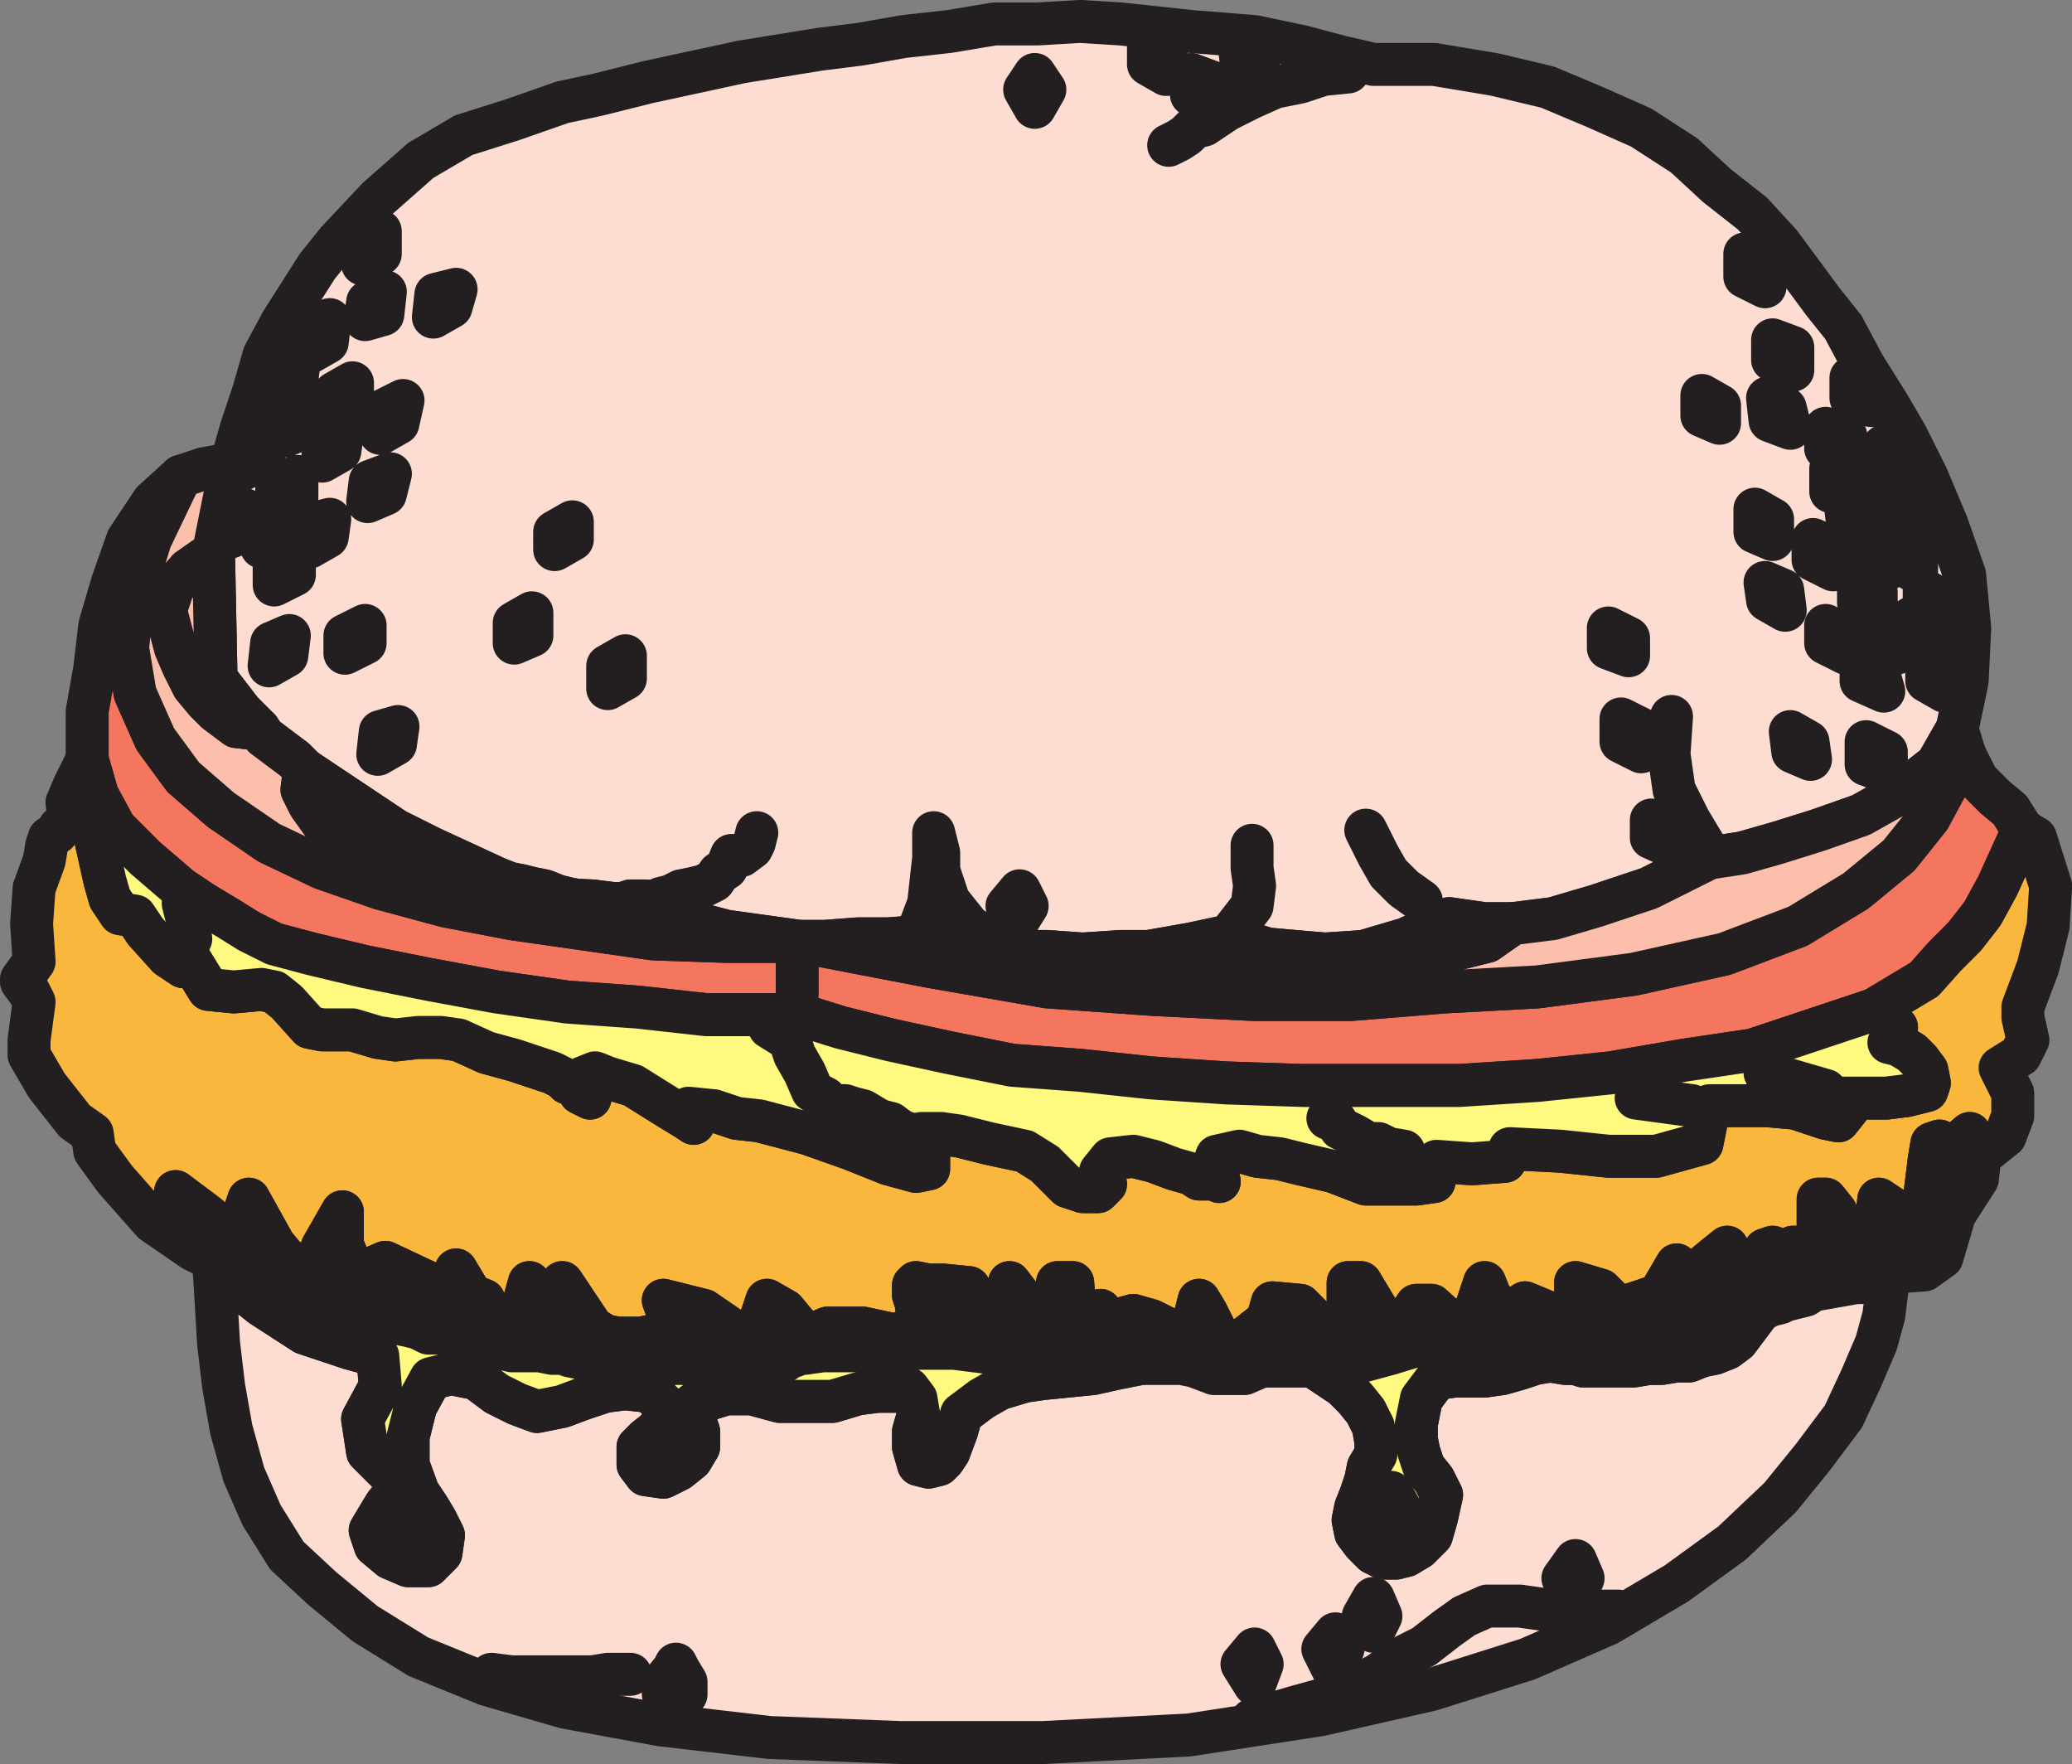 <svg xmlns="http://www.w3.org/2000/svg" width="614.988" height="523.489"><rect width="100%" height="100%" fill="#808080" stroke="none"/><path fill="#fab73d" fill-rule="evenodd" d="m25.875 225.364-3.75 7.5-2.25 5.25.75 6-3 1.5-.75 1.5-2.25 1.5-.75 2.25-.75 4.5-3 8.25-.75 10.5.75 11.25-3.75 5.25v.75l2.25 3 1.5 3-1.5 11.25v4.5l5.25 9 8.25 10.5 5.25 3.75.75 5.25 6 8.25 11.25 12.75 12 8.25 6 3-11.25-20.25 9 6.75 12 9.75-.75-9.75 1.5-4.5 7.5 13.5 3.75 4.5 3.75 1.5 5.25 3 1.5-8.25 6-10.5v9.75l4.5 11.25 3-3.75 5.25-2.25 12.75 6 2.25 6 3.75-5.25 2.25-4.5 4.5 7.5 3.75 1.5 1.5 6 8.25 2.25 3.75-13.5.75 3.75 1.5 2.25 1.5 3.75 2.25 3 1.5 2.25 2.25-5.25v-9.75l9 13.5 3.75 2.25 3.75.75h6.75l3.75-.75 3.75-2.25 1.5-2.25-2.25-6 12 3 12 8.25 3.75 3 .75-7.5 2.25-6.75 5.25 3 3.75 4.5 3.75 3 5.25-2.25h10.5l10.5 2.25 4.5-3 1.5-1.5-.75-5.25-.75-2.25v-3l.75-.75 3.75.75h4.5l7.5.75 3 6.75 2.25 5.25 3.75 4.5 3-6.75v-11.25l9.75 12.75 1.5-3.75 2.25-4.5.75-4.5h4.5l.75 9 6 .75 1.5-1.5 1.5 3.75 8.25-2.25 5.25 1.5 9 4.5 3.75-4.5 1.5-6 2.25 3.75 4.5 9 3 1.5 10.5-8.25 1.5-5.25 8.25.75 6.75 6.75h5.25l2.25 4.5v-18h3.75l9 15 1.5.75 6-9h4.5l7.5 6.75 3.75-.75 2.25-6 2.25-6.75 1.5 3.75 1.5 2.25 4.5 3 4.5-3 9 3.75 4.5-1.5 1.5-3.75v-4.5l7.5 2.25 3 3 3 6 2.25-4.5 9-3 5.25-9 2.25 5.25 9-7.5 3.75-3 5.25 10.5 3.75-6.75 2.25-3 2.25-.75 3.75 3.75 2.25-3.75h5.25l2.25-3v-11.25h2.25l3 3.75 4.5 9.75 3 3.75 3-3.75 1.5-6.75.75-6.75 6.75 4.5 1.5 5.25 5.25-9.75 1.5-12 .75-4.5 2.25-.75 3.75 2.25 5.25-4.5-4.5 9-6.75 16.5-2.25 4.5-6.75 7.5-3.75 3.75 10.5-.75 5.25-3.75 3.75-12.75 6.75-10.5.75-6.75 7.5-6 2.25-6v-6.75l-3.75-7.5 6-3.75 2.25-4.5-1.5-6.75v-3l4.5-12 3-12 .75-12-4.5-14.25-3.75-2.25-7.5 16.5-4.5 8.25-5.25 6.75-6 6-6 6.75-15 9 4.5 3 2.25 2.25-2.25 4.5 3 .75 3.75 2.25 2.25 2.25 2.25 3 .75 3.75-.75 2.25-6 1.5-6 .75h-14.25l3 3-3 3.75-3.75-.75-9-3-8.25-.75h-17.25l-2.25 11.25-13.5 3.75h-14.25l-14.25-1.5-15-.75-1.5 3.75-9.75.75-10.5-.75-.75 6-5.25.75h-15l-9.75-3.75-9.75-2.25-6-1.5-6.75-.75-5.25-1.5-6.75 1.5-.75 2.25 1.5 5.25-1.5-.75h-4.5l-2.25-1.5-5.25-1.5-6-2.25-6-1.5-6.75.75-3 3.75 1.5 3.75-2.25 2.25h-4.5l-4.5-1.5-6.75-6.75-6-3.75-10.5-2.25-9-2.25-5.25-.75h-6l2.25 6.75v3.75l-3.75.75-8.25-2.25-11.25-4.5-12.75-4.5-14.25-3.75-6.75-.75-6.75-2.25-7.5-.75.75 3 .75 1.5-2.25-1.5-3.75-2.25-12-7.5-7.5-2.25-3.75-1.5-3.75 1.5 2.25 6-3-1.5-.75-2.25-3-.75-1.5-1.5-3-1.5-11.25-3.75-8.25-2.25-8.25-3.75-5.25-.75h-6.75l-6.75.75-5.25-.75-7.5-2.25h-9l-3.75-.75-6.75-7.5-3.75-3-3.75-.75-8.25.75-7.5-.75-6-9.75-1.5 3-4.5-3-6.75-7.5-3-4.5-4.5-.75-3-4.5-1.5-5.25-3-13.5-.75-12.75-1.5-9.75"/><path fill="none" stroke="#231f20" stroke-linecap="round" stroke-linejoin="round" stroke-miterlimit="10" stroke-width="12.75" d="m25.875 225.364-3.75 7.5-2.25 5.25.75 6-3 1.5-.75 1.5-2.25 1.5-.75 2.25-.75 4.5-3 8.25-.75 10.5.75 11.25-3.75 5.25v.75l2.25 3 1.5 3-1.5 11.25v4.5l5.25 9 8.25 10.5 5.25 3.75.75 5.25 6 8.25 11.25 12.75 12 8.25 6 3-11.25-20.25 9 6.75 12 9.75-.75-9.75 1.5-4.5 7.5 13.5 3.75 4.5 3.75 1.5 5.25 3 1.5-8.25 6-10.5v9.75l4.5 11.25 3-3.75 5.25-2.25 12.75 6 2.25 6 3.75-5.25 2.25-4.5 4.5 7.5 3.75 1.5 1.5 6 8.25 2.25 3.75-13.5.75 3.75 1.5 2.25 1.5 3.75 2.25 3 1.5 2.25 2.25-5.25v-9.75l9 13.5 3.75 2.25 3.75.75h6.75l3.75-.75 3.75-2.25 1.5-2.25-2.25-6 12 3 12 8.25 3.75 3 .75-7.5 2.25-6.75 5.25 3 3.75 4.5 3.75 3 5.25-2.25h10.5l10.5 2.25 4.5-3 1.5-1.5-.75-5.25-.75-2.25v-3l.75-.75 3.75.75h4.5l7.5.75 3 6.75 2.25 5.25 3.75 4.5 3-6.75v-11.25l9.75 12.75 1.5-3.75 2.25-4.5.75-4.5h4.5l.75 9 6 .75 1.5-1.5 1.5 3.75 8.25-2.25 5.25 1.5 9 4.5 3.75-4.5 1.5-6 2.25 3.75 4.5 9 3 1.5 10.5-8.25 1.5-5.25 8.25.75 6.75 6.75h5.25l2.25 4.5v-18h3.75l9 15 1.5.75 6-9h4.5l7.5 6.75 3.75-.75 2.25-6 2.25-6.75 1.5 3.75 1.5 2.25 4.5 3 4.5-3 9 3.75 4.5-1.5 1.5-3.75v-4.5l7.5 2.25 3 3 3 6 2.25-4.5 9-3 5.25-9 2.25 5.25 9-7.5 3.75-3 5.25 10.5 3.75-6.75 2.25-3 2.25-.75 3.75 3.75 2.25-3.75h5.25l2.25-3v-11.25h2.25l3 3.75 4.5 9.75 3 3.75 3-3.75 1.5-6.75.75-6.75 6.75 4.5 1.5 5.25 5.25-9.75 1.5-12 .75-4.5 2.25-.75 3.75 2.25 5.25-4.5-4.5 9-6.75 16.5-2.25 4.5-6.75 7.5-3.75 3.75 10.5-.75 5.25-3.75 3.75-12.75 6.75-10.5.75-6.75 7.5-6 2.25-6v-6.75l-3.75-7.5 6-3.75 2.25-4.5-1.5-6.75v-3l4.5-12 3-12 .75-12-4.5-14.25-3.75-2.25-7.5 16.5-4.5 8.25-5.25 6.75-6 6-6 6.75-15 9 4.5 3 2.25 2.25-2.25 4.5 3 .75 3.75 2.25 2.25 2.25 2.25 3 .75 3.75-.75 2.25-6 1.5-6 .75h-14.25l3 3-3 3.75-3.75-.75-9-3-8.25-.75h-17.25l-2.25 11.25-13.5 3.75h-14.25l-14.25-1.5-15-.75-1.5 3.75-9.75.75-10.5-.75-.75 6-5.25.75h-15l-9.75-3.75-9.75-2.25-6-1.5-6.75-.75-5.25-1.5-6.75 1.5-.75 2.25 1.5 5.25-1.5-.75h-4.5l-2.25-1.5-5.25-1.5-6-2.25-6-1.5-6.75.75-3 3.75 1.5 3.75-2.25 2.25h-4.5l-4.5-1.5-6.75-6.75-6-3.75-10.5-2.25-9-2.25-5.25-.75h-6l2.25 6.75v3.75l-3.75.75-8.25-2.25-11.25-4.5-12.75-4.5-14.25-3.75-6.75-.75-6.75-2.25-7.5-.75.75 3 .75 1.5-2.25-1.5-3.75-2.25-12-7.5-7.5-2.25-3.75-1.5-3.75 1.5 2.25 6-3-1.5-.75-2.25-3-.75-1.5-1.5-3-1.5-11.25-3.75-8.25-2.25-8.25-3.75-5.25-.75h-6.75l-6.75.75-5.25-.75-7.5-2.25h-9l-3.75-.75-6.75-7.5-3.75-3-3.75-.75-8.25.75-7.5-.75-6-9.75-1.5 3-4.5-3-6.75-7.5-3-4.5-4.5-.75-3-4.5-1.5-5.25-3-13.5-.75-12.75zm0 0"/><path fill="#f5765f" fill-rule="evenodd" d="m53.625 141.364-8.25 7.5-7.5 11.25-4.5 12.75-3.75 12.75-1.5 12.75-2.25 12.75v14.25l3 10.5 5.25 9.75 9 9 10.5 9 6.75 4.5 7.5 4.5 6 3.75 7.5 3.75 11.25 3 15.75 3.75 18.75 3.75 20.25 3.75 21 3 21 1.5 20.25 2.25h27.75l12 3.75 15 3.75 17.25 3.75 18.75 3.75 20.25 1.5 21 2.25 22.5 1.5 22.5.75h46.5l23.25-1.5 21.75-2.25 21.75-3.75 20.25-3 36-12 15-9 6-6.75 6-6 5.25-6.75 4.5-8.25 7.5-16.5-3.75-6-4.5-3.75-5.25-5.25-3.75-7.5-5.25 9-5.25 9.75-9 11.25-12.75 10.5-17.25 10.5-21.75 8.25-27 6-28.5 3.75-27.75 1.5-27.75 2.25h-28.5l-30-1.5-31.5-2.25-34.5-6-39-7.5h-21.75l-21.75-.75-42-6-19.5-3.75-19.5-5.25-17.25-6-15.75-7.5-14.25-9.75-11.25-9.75-8.25-11.25-6-13.5-2.25-13.5 1.5-15 5.25-17.25 9-18.75"/><path fill="none" stroke="#231f20" stroke-linecap="round" stroke-linejoin="round" stroke-miterlimit="10" stroke-width="12.75" d="m53.625 141.364-8.25 7.5-7.5 11.25-4.5 12.75-3.75 12.75-1.5 12.75-2.25 12.75v14.25l3 10.5 5.25 9.75 9 9 10.5 9 6.75 4.5 7.5 4.5 6 3.75 7.5 3.75 11.25 3 15.75 3.75 18.75 3.75 20.25 3.75 21 3 21 1.5 20.25 2.25h27.75l12 3.75 15 3.75 17.25 3.75 18.75 3.75 20.25 1.5 21 2.25 22.5 1.5 22.5.75h46.5l23.25-1.5 21.75-2.25 21.75-3.75 20.25-3 36-12 15-9 6-6.75 6-6 5.25-6.75 4.5-8.25 7.5-16.5-3.75-6-4.5-3.75-5.25-5.25-3.75-7.5-5.25 9-5.25 9.75-9 11.25-12.75 10.5-17.25 10.5-21.75 8.25-27 6-28.5 3.75-27.75 1.5-27.75 2.25h-28.5l-30-1.5-31.5-2.25-34.5-6-39-7.5h-21.75l-21.75-.75-42-6-19.5-3.75-19.5-5.25-17.25-6-15.75-7.5-14.25-9.75-11.25-9.75-8.25-11.25-6-13.5-2.25-13.5 1.5-15 5.25-17.25zm0 0"/><path fill="#fff97f" fill-rule="evenodd" d="m25.875 225.364 1.5 9.75.75 12.75 3 13.5 1.5 5.25 3 4.5 4.5.75 3 4.5 6.75 7.5 4.5 3 1.5-3 6 9.75 7.5.75 8.25-.75 3.75.75 3.75 3 6.75 7.5 3.75.75h9l7.5 2.25 5.25.75 6.75-.75h6.75l5.25.75 8.25 3.75 8.25 2.25 11.25 3.75 3 1.5 1.5 1.5 3 .75.75 2.25 3 1.5-2.25-6 3.75-1.5 3.75 1.5 7.5 2.25 12 7.5 3.75 2.25 2.25 1.5-.75-1.5-.75-3 7.5.75 6.75 2.25 6.75.75 14.25 3.75 12.75 4.5 11.25 4.5 8.25 2.25 3.75-.75v-3.75l-2.25-6.75h6l5.25.75 9 2.25 10.5 2.25 6 3.75 6.75 6.75 4.5 1.5h4.5l2.25-2.25-1.5-3.75 3-3.75 6.75-.75 6 1.5 6 2.25 5.25 1.5 2.25 1.5h4.5l1.5.75-1.5-5.25.75-2.25 6.75-1.5 5.25 1.5 6.75.75 6 1.5 9.75 2.25 9.75 3.75h15l5.25-.75.75-6 10.5.75 9.75-.75 1.5-3.75 15 .75 14.25 1.5h14.25l13.5-3.75 2.25-11.25h17.25l8.25.75 9 3 3.75.75 3-3.75-3-3h14.25l6-.75 6-1.5.75-2.25-.75-3.75-2.25-3-2.25-2.25-3.75-2.25-3-.75 2.25-4.5-2.25-2.25-4.5-3-36 12-20.25 3-21.75 3.75-21.75 2.25-23.25 1.5h-46.5l-22.5-.75-22.5-1.5-21-2.25-20.25-1.5-18.75-3.75-17.25-3.75-15-3.75-12-3.75h-27.75l-20.25-2.25-21-1.5-21-3-20.25-3.75-18.75-3.75-15.75-3.75-11.25-3-7.5-3.75-6-3.75-7.5-4.5-6.75-4.5-10.5-9-9-9-5.25-9.75-3-10.5"/><path fill="none" stroke="#231f20" stroke-linecap="round" stroke-linejoin="round" stroke-miterlimit="10" stroke-width="12.75" d="m25.875 225.364 1.5 9.75.75 12.75 3 13.5 1.5 5.25 3 4.5 4.5.75 3 4.5 6.75 7.5 4.5 3 1.5-3 6 9.75 7.5.75 8.25-.75 3.75.75 3.75 3 6.75 7.5 3.75.75h9l7.5 2.25 5.25.75 6.75-.75h6.75l5.25.75 8.25 3.75 8.25 2.25 11.25 3.75 3 1.5 1.5 1.5 3 .75.75 2.25 3 1.5-2.25-6 3.75-1.5 3.75 1.5 7.5 2.25 12 7.5 3.75 2.25 2.25 1.5-.75-1.5-.75-3 7.5.75 6.75 2.25 6.75.75 14.25 3.75 12.75 4.5 11.25 4.5 8.25 2.25 3.75-.75v-3.75l-2.25-6.75h6l5.25.75 9 2.25 10.5 2.25 6 3.75 6.75 6.75 4.5 1.5h4.5l2.25-2.25-1.5-3.75 3-3.75 6.75-.75 6 1.5 6 2.25 5.25 1.5 2.25 1.5h4.5l1.5.75-1.5-5.25.75-2.25 6.75-1.5 5.25 1.5 6.75.75 6 1.5 9.75 2.25 9.75 3.75h15l5.25-.75.75-6 10.5.75 9.75-.75 1.5-3.75 15 .75 14.25 1.5h14.25l13.5-3.75 2.25-11.25h17.25l8.25.75 9 3 3.75.75 3-3.75-3-3h14.25l6-.75 6-1.5.75-2.25-.75-3.75-2.25-3-2.25-2.25-3.75-2.25-3-.75 2.25-4.5-2.25-2.25-4.5-3-36 12-20.25 3-21.75 3.75-21.75 2.25-23.25 1.5h-46.5l-22.5-.75-22.5-1.5-21-2.25-20.25-1.5-18.75-3.75-17.25-3.75-15-3.75-12-3.75h-27.75l-20.25-2.25-21-1.5-21-3-20.25-3.75-18.75-3.75-15.75-3.75-11.25-3-7.5-3.75-6-3.75-7.5-4.5-6.75-4.5-10.5-9-9-9-5.25-9.75zm0 0"/><path fill="#231f20" fill-rule="evenodd" d="m63.375 373.864 6.75 3.75 8.25 3 3 3.75 3 .75h3l3-.75 6 1.5 1.5 1.5 3.75 1.5 3 1.5h7.5l2.25 1.5 3 .75 3.75.75 3 .75 3 1.5h6l3.75.75h3l3 1.5h1.5l4.5 2.25 3 .75h8.25l3.75.75h3l2.25.75 7.5 1.5 8.25.75h24l8.25-.75h15.75l2.25-1.5h.75l1.5-.75h1.5l5.25-.75h16.5l6.75-.75h15.75l18 2.25 6.75-.75 2.25-.75 3.75-3h11.25l6 .75 6 2.25 1.5 3.75h12l3.75.75 6 2.25h9l5.25-2.25 2.25-4.5h3l9 3.75 8.25-.75h7.5l8.25-2.25 9.75-3 6-.75 5.25-.75 6.75-.75 6-.75h12.75l5.25.75 4.5.75h12l4.5-.75h3.75l4.5-.75 3.75-1.5h.75l2.25-1.5.75-2.25 3-.75h13.5l4.5-.75 3-1.5 3-.75 1.5-.75 6-1.5 2.25-1.5 12.75-2.25h5.25l4.5-3 3.75-3.75 6.75-7.5 2.25-4.5 6.75-16.5 4.5-9-5.25 4.5-3.75-2.25-2.25.75-.75 4.5-1.5 12-5.25 9.75-1.5-5.25-6.75-4.5-.75 6.75-1.5 6.75-3 3.75-3-3.75-4.5-9.75-3-3.75h-2.25v11.25l-2.25 3h-5.25l-2.25 3.75-3.75-3.75-2.25.75-2.25 3-3.75 6.75-5.25-10.5-3.75 3-9 7.5-2.25-5.25-5.25 9-9 3-2.25 4.5-3-6-3-3-7.5-2.25v4.5l-1.5 3.75-4.5 1.5-9-3.75-4.5 3-4.5-3-1.5-2.25-1.5-3.75-2.25 6.75-2.25 6-3.75.75-7.5-6.75h-4.5l-6 9-1.5-.75-9-15h-3.75v18l-2.25-4.5h-5.25l-6.75-6.75-8.25-.75-1.5 5.25-10.5 8.25-3-1.5-4.5-9-2.25-3.75-1.5 6-3.75 4.5-9-4.5-5.25-1.5-8.25 2.25-1.5-3.75-1.5 1.5-6-.75-.75-9h-4.5l-.75 4.5-2.25 4.5-1.5 3.75-9.75-12.75v11.25l-3 6.75-3.75-4.5-2.25-5.25-3-6.75-7.5-.75h-4.5l-3.75-.75-.75.75v3l.75 2.25.75 5.25-1.5 1.5-4.5 3-10.5-2.25h-10.5l-5.25 2.25-3.75-3-3.75-4.5-5.25-3-2.25 6.75-.75 7.5-3.75-3-12-8.25-12-3 2.25 6-1.5 2.25-3.75 2.25-3.75.75h-6.75l-3.75-.75-3.75-2.25-9-13.5v9.75l-2.25 5.25-1.5-2.25-2.25-3-1.5-3.75-1.5-2.25-.75-3.75-3.75 13.5-8.25-2.25-1.5-6-3.75-1.5-4.5-7.5-2.25 4.5-3.75 5.25-2.25-6-12.75-6-5.25 2.25-3 3.75-4.5-11.25v-9.75l-6 10.5-1.5 8.25-5.25-3-3.75-1.5-3.75-4.5-7.5-13.5-1.5 4.5.75 9.75-12-9.75-9-6.75 11.25 20.25"/><path fill="none" stroke="#231f20" stroke-linecap="round" stroke-linejoin="round" stroke-miterlimit="10" stroke-width="12.75" d="m63.375 373.864 6.75 3.75 8.25 3 3 3.75 3 .75h3l3-.75 6 1.5 1.5 1.5 3.75 1.5 3 1.5h7.5l2.25 1.5 3 .75 3.75.75 3 .75 3 1.5h6l3.75.75h3l3 1.5h1.5l4.5 2.25 3 .75h8.25l3.75.75h3l2.25.75 7.5 1.5 8.25.75h24l8.25-.75h15.75l2.25-1.5h.75l1.5-.75h1.5l5.25-.75h16.5l6.75-.75h15.75l18 2.25 6.75-.75 2.25-.75 3.75-3h11.25l6 .75 6 2.25 1.5 3.75h12l3.75.75 6 2.25h9l5.25-2.25 2.25-4.5h3l9 3.75 8.25-.75h7.5l8.25-2.25 9.75-3 6-.75 5.25-.75 6.75-.75 6-.75h12.75l5.25.75 4.5.75h12l4.5-.75h3.75l4.5-.75 3.75-1.5h.75l2.25-1.5.75-2.25 3-.75h13.5l4.5-.75 3-1.5 3-.75 1.5-.75 6-1.5 2.25-1.5 12.75-2.25h5.25l4.5-3 3.75-3.75 6.75-7.5 2.25-4.5 6.75-16.5 4.5-9-5.25 4.5-3.75-2.25-2.25.75-.75 4.5-1.5 12-5.25 9.75-1.5-5.25-6.75-4.5-.75 6.75-1.5 6.75-3 3.75-3-3.75-4.5-9.75-3-3.75h-2.25v11.25l-2.25 3h-5.25l-2.25 3.75-3.75-3.75-2.25.75-2.25 3-3.75 6.75-5.25-10.5-3.75 3-9 7.5-2.25-5.25-5.25 9-9 3-2.25 4.5-3-6-3-3-7.5-2.25v4.5l-1.5 3.75-4.5 1.5-9-3.75-4.5 3-4.5-3-1.5-2.25-1.5-3.75-2.25 6.75-2.25 6-3.75.75-7.5-6.75h-4.5l-6 9-1.5-.75-9-15h-3.75v18l-2.25-4.5h-5.25l-6.75-6.75-8.25-.75-1.5 5.25-10.5 8.25-3-1.5-4.5-9-2.25-3.75-1.5 6-3.75 4.5-9-4.5-5.25-1.5-8.25 2.25-1.5-3.75-1.5 1.5-6-.75-.75-9h-4.5l-.75 4.5-2.25 4.5-1.5 3.75-9.75-12.75v11.25l-3 6.75-3.75-4.5-2.25-5.25-3-6.75-7.5-.75h-4.5l-3.75-.75-.75.75v3l.75 2.25.75 5.25-1.5 1.5-4.5 3-10.5-2.25h-10.5l-5.25 2.25-3.75-3-3.75-4.5-5.25-3-2.25 6.75-.75 7.5-3.75-3-12-8.25-12-3 2.25 6-1.5 2.25-3.75 2.25-3.75.75h-6.75l-3.75-.75-3.75-2.25-9-13.5v9.75l-2.25 5.25-1.5-2.25-2.25-3-1.5-3.75-1.5-2.25-.75-3.75-3.75 13.5-8.25-2.25-1.5-6-3.75-1.5-4.5-7.5-2.25 4.5-3.75 5.25-2.25-6-12.75-6-5.25 2.25-3 3.75-4.5-11.25v-9.75l-6 10.5-1.5 8.25-5.25-3-3.75-1.5-3.75-4.5-7.5-13.5-1.5 4.5.75 9.75-12-9.75-9-6.75zm0 0"/><path fill="#fdddd2" fill-rule="evenodd" d="m580.875 216.364 3-14.25.75-15.75-1.5-15.75-5.25-15-6-14.25-6-12-5.25-9-7.5-12-6-11.25-6-7.5-12.75-17.25-8.25-9-10.5-8.25-9.75-9-12.75-8.25-13.5-6-14.25-6-15.75-3.75-18-3h-18l-9.75-2.25-11.25-3-14.25-3-18.75-1.5-21-2.25-12-.75-12.75.75h-12.75l-13.5 2.25-13.5 1.5-12.75 2.25-12 1.5-23.25 3.75-27.75 6-15 3.75-10.5 2.25-15 5.25-14.25 4.5-12.75 7.5-12.75 11.25-12 12.75-6 7.5-10.5 16.5-5.25 9.75-3 10.5-3.75 11.25-3 10.5-5.25 26.25.75 37.5 7.5 9.75 5.25 5.25 1.5 2.25 9 6.75 3 3 27 18 10.5 5.25 19.5 9 3.75 1.5 3.75.75 3 .75 3.75.75 3.75 1.5 3 .75 3.75.75h3.75l6 .75h3l2.25-.75h4.5l1.5.75 8.25 4.5 14.25 3.75 21.75 3h7.5l9.75-.75h9l9.75-.75 3 .75 6.75.75 9.75 2.25 10.5.75h7.5l10.5.75 11.25-.75h8.25l12.75-2.25 10.5-2.25 12 3.75 8.25.75 9 .75 11.25-.75 12.75-3.75 12.75-6 10.5 1.5h8.25l12-1.5 12.75-3.75 15.75-5.25 18-9 9.75-1.5 10.5-3 12-3.75 12.75-4.5 12-6.75 10.5-8.25 6-10.5"/><path fill="none" stroke="#231f20" stroke-linecap="round" stroke-linejoin="round" stroke-miterlimit="10" stroke-width="12.75" d="m580.875 216.364 3-14.25.75-15.75-1.5-15.75-5.25-15-6-14.25-6-12-5.25-9-7.5-12-6-11.25-6-7.5-12.75-17.25-8.25-9-10.5-8.25-9.75-9-12.75-8.25-13.5-6-14.25-6-15.75-3.75-18-3h-18l-9.75-2.25-11.25-3-14.25-3-18.75-1.5-21-2.25-12-.75-12.75.75h-12.75l-13.5 2.25-13.5 1.5-12.75 2.25-12 1.5-23.25 3.75-27.75 6-15 3.75-10.5 2.25-15 5.25-14.25 4.5-12.75 7.5-12.75 11.25-12 12.75-6 7.5-10.5 16.5-5.25 9.75-3 10.5-3.75 11.25-3 10.5-5.25 26.25.75 37.5 7.5 9.75 5.25 5.25 1.5 2.25 9 6.75 3 3 27 18 10.5 5.25 19.5 9 3.75 1.5 3.75.75 3 .75 3.75.75 3.75 1.5 3 .75 3.75.75h3.75l6 .75h3l2.25-.75h4.5l1.5.75 8.25 4.5 14.25 3.75 21.75 3h7.5l9.75-.75h9l9.75-.75 3 .75 6.75.75 9.75 2.25 10.5.75h7.5l10.5.75 11.25-.75h8.25l12.75-2.25 10.5-2.25 12 3.75 8.25.75 9 .75 11.25-.75 12.75-3.75 12.75-6 10.5 1.5h8.25l12-1.5 12.75-3.75 15.75-5.25 18-9 9.75-1.5 10.5-3 12-3.75 12.75-4.5 12-6.75 10.5-8.25zm0 0"/><path fill="#fdddd2" fill-rule="evenodd" d="m63.375 373.864.75 12 .75 12.75 1.5 12.75 2.25 12.75 3.75 13.5 5.25 12 7.5 12 10.5 9.75 12.75 10.5 15.75 9.75 20.25 8.25 23.25 6.75 28.5 5.25 32.25 3.75 39 1.5h42l43.5-2.25 39-6 33-7.5 28.5-9 24-10.5 20.25-12 16.5-12 14.25-13.5 9.75-12 9-12 5.25-11.25 4.5-10.5 2.25-8.25.75-6 .75-6.75-4.5 3h-5.25l-12.75 2.25-2.25 1.5-6 1.5-1.5.75-3 .75-3 1.5-6.75 9-3 2.25-3.75 1.5-3.75.75-3.75 1.5h-3.75l-4.5.75h-3.75l-4.5.75h-15l-2.25-.75h-3l-4.5-.75-4.5.75-4.5 1.5-5.25 1.5-5.25.75h-9l-5.25.75-4.5 6-1.5 7.5v4.5l.75 3.75 1.5 4.5 3 3.75 2.25 4.5-1.5 6.75-1.5 5.25-3.75 3.75-3.75 2.25-3 .75h-3.75l-3-1.5-3-3-2.25-3-.75-3.75.75-3.75 1.5-3.75 1.5-4.5.75-3.75 2.25-3.75v-3.75l-.75-4.5-2.25-4.5-3-3.75-3.75-3.75-9-6h-15l-5.25 2.25h-9l-6-2.25-3.75-.75h-12l-7.5 1.5-6.75 1.5-15 1.5-5.25.75-7.5 2.25-5.25 3-6 4.5-1.5 5.25-2.25 6-1.5 2.25-1.5 1.5-3 .75-3-.75-1.5-5.25v-4.5l1.5-5.25-.75-4.5-2.25-3-2.25.75h-6.75l-6 .75-7.5 2.25h-15.75l-8.25-2.25h-7.5l-9.75 3v3.75l1.5 4.5v4.5l-2.25 3.75-3.75 3-4.5 2.25-5.25-.75-2.25-3v-5.25l2.25-2.25 3.75-3 1.5-3v-4.5l-1.5-1.5-3-2.25-6.75-.75-6 .75-6.75 2.25-6 2.25-7.5 1.5-6-2.25-6-3-6-4.5-7.5-1.5-6 1.5-4.5 8.25-2.25 9v8.25l3 8.25 3 4.5 2.25 3.75 2.25 4.5-.75 5.25-3.75 3.75h-6l-5.25-2.25-4.5-3.75-1.5-4.5 4.5-7.5 3-3.75v-3.75l-8.25-8.25-1.5-9.75 5.25-9.75-.75-9-8.25-2.25-13.5-4.5-12.75-8.25-11.25-9-3-4.5"/><path fill="none" stroke="#231f20" stroke-linecap="round" stroke-linejoin="round" stroke-miterlimit="10" stroke-width="12.75" d="m63.375 373.864.75 12 .75 12.75 1.5 12.75 2.25 12.75 3.75 13.5 5.25 12 7.5 12 10.5 9.75 12.75 10.5 15.75 9.75 20.25 8.25 23.25 6.75 28.5 5.25 32.25 3.75 39 1.5h42l43.5-2.25 39-6 33-7.5 28.5-9 24-10.5 20.25-12 16.5-12 14.25-13.5 9.75-12 9-12 5.25-11.25 4.5-10.5 2.25-8.25.75-6 .75-6.75-4.5 3h-5.25l-12.75 2.25-2.25 1.5-6 1.5-1.5.75-3 .75-3 1.5-6.75 9-3 2.25-3.75 1.5-3.75.75-3.75 1.5h-3.75l-4.5.75h-3.75l-4.5.75h-15l-2.25-.75h-3l-4.5-.75-4.5.75-4.5 1.5-5.25 1.5-5.25.75h-9l-5.25.75-4.5 6-1.5 7.5v4.5l.75 3.75 1.5 4.5 3 3.75 2.25 4.5-1.5 6.75-1.5 5.25-3.75 3.75-3.75 2.25-3 .75h-3.75l-3-1.5-3-3-2.25-3-.75-3.75.75-3.75 1.5-3.75 1.5-4.5.75-3.75 2.25-3.75v-3.75l-.75-4.5-2.25-4.5-3-3.75-3.75-3.75-9-6h-15l-5.25 2.25h-9l-6-2.25-3.75-.75h-12l-7.5 1.5-6.75 1.5-15 1.5-5.25.75-7.5 2.25-5.25 3-6 4.5-1.5 5.25-2.25 6-1.5 2.25-1.5 1.5-3 .75-3-.75-1.5-5.25v-4.5l1.5-5.25-.75-4.5-2.25-3-2.25.75h-6.75l-6 .75-7.5 2.25h-15.75l-8.25-2.25h-7.5l-9.75 3v3.75l1.5 4.5v4.5l-2.25 3.75-3.75 3-4.5 2.25-5.25-.75-2.25-3v-5.25l2.25-2.25 3.75-3 1.5-3v-4.5l-1.5-1.5-3-2.25-6.75-.75-6 .75-6.75 2.25-6 2.25-7.5 1.5-6-2.25-6-3-6-4.5-7.5-1.5-6 1.5-4.5 8.25-2.25 9v8.25l3 8.25 3 4.5 2.25 3.75 2.25 4.5-.75 5.25-3.75 3.75h-6l-5.25-2.25-4.5-3.75-1.5-4.5 4.5-7.5 3-3.75v-3.75l-8.25-8.25-1.5-9.75 5.25-9.75-.75-9-8.25-2.25-13.5-4.5-12.75-8.25-11.25-9zm0 0"/><path fill="#fbbfac" fill-rule="evenodd" d="m580.875 216.364-6 10.5-10.5 8.25-12 6.75-12.75 4.5-12 3.75-10.5 3-9.75 1.5-18 9-15.75 5.25-12.75 3.75-12 1.5-7.5 5.25-12 3-16.5 3-18.75 1.5h-18l-16.5-.75-13.5-.75-13.5-3-11.25.75-10.5-.75h-7.5l-10.5-.75-9.75-2.25-6.75-.75-3-.75-9.75.75h-9l-9.75.75h-7.5l39 7.5 34.5 6 31.5 2.25 30 1.5h28.5l27.75-2.25 27.75-1.5 28.5-3.75 27-6 21.75-8.25 17.25-10.5 12.75-10.5 9-11.25 5.25-9.75 5.25-9-2.25-7.5"/><path fill="none" stroke="#231f20" stroke-linecap="round" stroke-linejoin="round" stroke-miterlimit="10" stroke-width="12.75" d="m580.875 216.364-6 10.5-10.5 8.25-12 6.75-12.75 4.5-12 3.75-10.5 3-9.75 1.5-18 9-15.75 5.25-12.75 3.75-12 1.5-7.5 5.25-12 3-16.5 3-18.75 1.5h-18l-16.5-.75-13.5-.75-13.5-3-11.25.75-10.5-.75h-7.5l-10.5-.75-9.75-2.25-6.75-.75-3-.75-9.75.75h-9l-9.75.75h-7.5l39 7.5 34.5 6 31.5 2.25 30 1.5h28.5l27.75-2.25 27.75-1.5 28.5-3.75 27-6 21.75-8.25 17.25-10.5 12.75-10.5 9-11.25 5.25-9.75 5.25-9zm0 0"/><path fill="#fff97f" fill-rule="evenodd" d="m63.375 373.864 3 4.5 11.25 9 12.75 8.25 13.5 4.5 8.25 2.25.75 9-5.25 9.75 1.5 9.75 8.25 8.25v3.75l-3 3.75-4.5 7.5 1.5 4.5 4.5 3.75 5.25 2.25h6l3.75-3.75.75-5.25-2.25-4.5-2.25-3.75-3-4.5-3-8.25v-8.25l2.25-9 4.5-8.25 6-1.5 7.5 1.5 6 4.5 6 3 6 2.25 7.5-1.5 6-2.25 6.75-2.25 6-.75 6.75.75 3 2.25 1.5 1.5v4.5l-1.5 3-3.75 3-2.25 2.25v5.25l2.25 3 5.25.75 4.5-2.25 3.75-3 2.25-3.75v-4.5l-1.5-4.5v-3.75l9.75-3h7.5l8.25 2.25h15.75l7.5-2.25 6-.75h6.75l2.25-.75 2.25 3 .75 4.5-1.5 5.25v4.5l1.5 5.25 3 .75 3-.75 1.5-1.5 1.5-2.25 2.25-6 1.5-5.25 6-4.5 5.25-3 7.5-2.25 5.25-.75 15-1.5 6.75-1.5 7.5-1.5-1.5-3.75-6-2.25-6-.75h-11.25l-3.75 3-2.25.75-6.75.75-18-2.25h-15.75l-6.75.75h-16.5l-5.25.75h-1.5l-1.5.75h-.75l-2.25 1.5h-15.75l-8.25.75h-24l-8.25-.75-7.5-1.5-2.25-.75h-3l-3.75-.75h-8.25l-3-.75-4.5-2.25h-1.5l-3-1.5h-3l-3.75-.75h-6l-3-1.5-3-.75-3.75-.75-3-.75-2.25-1.5h-7.5l-3-1.5-3.75-1.5-1.5-1.5-6-1.5-3 .75h-3l-3-.75-3-3.75-8.25-3-6.75-3.75"/><path fill="none" stroke="#231f20" stroke-linecap="round" stroke-linejoin="round" stroke-miterlimit="10" stroke-width="12.75" d="m63.375 373.864 3 4.5 11.25 9 12.75 8.25 13.5 4.5 8.25 2.25.75 9-5.25 9.75 1.5 9.75 8.25 8.25v3.75l-3 3.75-4.5 7.5 1.5 4.5 4.5 3.75 5.25 2.25h6l3.75-3.75.75-5.25-2.25-4.5-2.25-3.75-3-4.5-3-8.25v-8.25l2.25-9 4.5-8.25 6-1.5 7.5 1.5 6 4.5 6 3 6 2.25 7.5-1.5 6-2.25 6.75-2.25 6-.75 6.75.75 3 2.25 1.5 1.5v4.5l-1.5 3-3.75 3-2.25 2.25v5.25l2.25 3 5.25.75 4.5-2.25 3.75-3 2.25-3.75v-4.5l-1.5-4.5v-3.75l9.75-3h7.5l8.25 2.25h15.75l7.5-2.25 6-.75h6.75l2.25-.75 2.25 3 .75 4.5-1.5 5.25v4.5l1.5 5.25 3 .75 3-.75 1.5-1.5 1.5-2.25 2.25-6 1.5-5.25 6-4.5 5.25-3 7.5-2.25 5.25-.75 15-1.5 6.75-1.5 7.5-1.5-1.5-3.75-6-2.25-6-.75h-11.25l-3.75 3-2.25.75-6.75.75-18-2.25h-15.75l-6.75.75h-16.5l-5.25.75h-1.5l-1.5.75h-.75l-2.25 1.5h-15.75l-8.25.75h-24l-8.25-.75-7.5-1.5-2.25-.75h-3l-3.75-.75h-8.25l-3-.75-4.5-2.25h-1.5l-3-1.5h-3l-3.75-.75h-6l-3-1.5-3-.75-3.75-.75-3-.75-2.25-1.5h-7.5l-3-1.5-3.75-1.5-1.5-1.5-6-1.5-3 .75h-3l-3-.75-3-3.75-8.25-3zm0 0"/><path fill="#fbbfac" fill-rule="evenodd" d="m68.625 137.614-8.25 1.5-6.75 2.25-9 18.75-5.25 17.25-1.5 15 2.25 13.5 6 13.5 8.25 11.25 11.25 9.75 14.25 9.75 15.75 7.5 17.25 6 19.5 5.25 19.5 3.75 42 6 21.75.75h21.75l-21.75-3-14.25-3.75-8.25-4.5-1.5-.75h-4.5l-2.25.75h-3l-6-.75-15-.75-12-2.25-12-1.5-9.75-2.25-6.75-2.25-6-1.5-6-3.75-6.75-4.5-6-4.5-3.75-5.25-2.25-4.5.75-6-3-3-9-6.75-1.5-2.25-6.75-.75-6-4.5-3-3-3.75-4.5-3-6-2.25-5.25-3-11.25 2.25-6.75 4.5-5.25 7.5-5.25 5.25-26.25"/><path fill="none" stroke="#231f20" stroke-linecap="round" stroke-linejoin="round" stroke-miterlimit="10" stroke-width="12.75" d="m68.625 137.614-8.25 1.5-6.75 2.25-9 18.75-5.25 17.25-1.5 15 2.25 13.5 6 13.5 8.25 11.25 11.25 9.75 14.25 9.75 15.75 7.5 17.25 6 19.5 5.25 19.5 3.75 42 6 21.75.75h21.75l-21.75-3-14.25-3.75-8.25-4.5-1.5-.75h-4.5l-2.25.75h-3l-6-.75-15-.75-12-2.25-12-1.5-9.75-2.25-6.75-2.25-6-1.5-6-3.75-6.75-4.5-6-4.5-3.75-5.25-2.25-4.5.75-6-3-3-9-6.75-1.5-2.25-6.75-.75-6-4.5-3-3-3.75-4.5-3-6-2.25-5.25-3-11.25 2.25-6.75 4.5-5.25 7.5-5.25zm0 0"/><path fill="#fff97f" fill-rule="evenodd" d="M374.625 405.364h15l9 6 3.75 3.75 3 3.75 2.25 4.5.75 4.5v3.75l-2.25 3.75-.75 3.75-1.5 4.5-1.5 3.75-.75 3.75.75 3.75 2.25 3 3 3 3 1.5h3.75l3-.75 3.75-2.25 3.75-3.75 1.5-5.25 1.5-6.75-2.25-4.5-3-3.75-1.5-4.5-.75-3.75v-4.5l1.5-7.5 4.5-6 5.25-.75h9l5.25-.75 5.25-1.5 4.5-1.5 4.5-.75 4.5.75h3l2.25.75h15l4.5-.75h3.75l4.5-.75h3.75l3.75-1.5 3.75-.75 3.75-1.5 3-2.25 6.75-9-4.5.75h-13.5l-3 .75-.75 2.25-2.25 1.5h-.75l-3.75 1.5-4.5.75h-3.75l-4.5.75h-12l-4.5-.75-5.25-.75h-12.75l-6 .75-6.75.75-5.25.75-6 .75-9.75 3-8.25 2.25h-7.5l-8.25.75-9-3.75h-3l-2.25 4.5"/><path fill="none" stroke="#231f20" stroke-linecap="round" stroke-linejoin="round" stroke-miterlimit="10" stroke-width="12.75" d="M374.625 405.364h15l9 6 3.75 3.75 3 3.75 2.25 4.5.75 4.5v3.75l-2.25 3.75-.75 3.75-1.5 4.5-1.5 3.75-.75 3.75.75 3.75 2.25 3 3 3 3 1.5h3.75l3-.75 3.75-2.25 3.75-3.75 1.5-5.25 1.5-6.75-2.25-4.5-3-3.75-1.5-4.5-.75-3.75v-4.5l1.5-7.5 4.5-6 5.25-.75h9l5.25-.75 5.25-1.5 4.5-1.5 4.5-.75 4.5.75h3l2.25.75h15l4.5-.75h3.75l4.5-.75h3.75l3.75-1.5 3.75-.75 3.75-1.5 3-2.25 6.75-9-4.5.75h-13.5l-3 .75-.75 2.25-2.25 1.5h-.75l-3.75 1.5-4.5.75h-3.75l-4.5.75h-12l-4.5-.75-5.25-.75h-12.75l-6 .75-6.75.75-5.25.75-6 .75-9.75 3-8.25 2.25h-7.5l-8.25.75-9-3.75h-3zm0 0"/><path fill="#fbbfac" fill-rule="evenodd" d="m332.625 282.364 13.5 3 13.5.75 16.5.75h18l18.75-1.5 16.5-3 12-3 7.5-5.25h-8.25l-10.5-1.5-12.75 6-12.75 3.75-11.25.75-9-.75-8.25-.75-12-3.75-10.5 2.25-12.75 2.25h-8.25"/><path fill="none" stroke="#231f20" stroke-linecap="round" stroke-linejoin="round" stroke-miterlimit="10" stroke-width="12.75" d="m332.625 282.364 13.5 3 13.5.75 16.5.75h18l18.75-1.5 16.5-3 12-3 7.5-5.25h-8.25l-10.5-1.5-12.75 6-12.75 3.75-11.25.75-9-.75-8.25-.75-12-3.75-10.5 2.25-12.75 2.25zm147.75 195.75h-18.75l-10.5-1.5h-9.75l-6.75 3-5.25 3.75-6.75 5.25-6 3-7.5 5.25-11.25 6-13.5 3.75-12.75 3.75 12.75-3.75"/><path fill="#fbbfac" fill-rule="evenodd" d="m90.375 228.364-.75 6 2.25 4.5 3.75 5.25 6 4.5 6.75 4.5 6 3.75 6 1.5 6.75 2.25 9.75 2.25 12 1.5 12 2.25 15 .75h-3.75l-3.75-.75-3-.75-3.75-1.5-3.75-.75-3-.75-3.75-.75-3.75-1.5-19.5-9-10.5-5.25-27-18"/><path fill="none" stroke="#231f20" stroke-linecap="round" stroke-linejoin="round" stroke-miterlimit="10" stroke-width="12.75" d="m90.375 228.364-.75 6 2.25 4.5 3.75 5.25 6 4.5 6.75 4.5 6 3.75 6 1.5 6.75 2.25 9.75 2.25 12 1.5 12 2.25 15 .75h-3.75l-3.75-.75-3-.75-3.75-1.5-3.75-.75-3-.75-3.75-.75-3.75-1.5-19.5-9-10.5-5.25zm309.75-207-7.5.75-6.75 2.25-7.5 1.5-6.75 3-7.5 3.75-6.75 4.5-3 .75-2.25 2.25-2.25 1.5-3 1.5 3-1.5"/><path fill="#fbbfac" fill-rule="evenodd" d="m63.375 163.864-7.5 5.25-4.5 5.25-2.25 6.75 3 11.25 2.25 5.25 3 6 3.75 4.5 3 3 6 4.5 6.75.75-5.25-5.25-7.5-9.75-.75-37.5"/><path fill="none" stroke="#231f20" stroke-linecap="round" stroke-linejoin="round" stroke-miterlimit="10" stroke-width="12.75" d="m63.375 163.864-7.5 5.25-4.5 5.25-2.25 6.75 3 11.25 2.25 5.25 3 6 3.75 4.5 3 3 6 4.5 6.75.75-5.25-5.25-7.5-9.75zm206.25 172.5-2.25-.75-3-2.25-3-.75-1.5-.75-3.75-2.25-3-.75-2.25-.75h-3l-2.25-.75-.75-1.5-1.5-.75-2.25-1.5-2.25-5.25-3-5.25-1.5-4.5-6-3.75 6 3.75m-88.5 188.25 6 .75h24l4.5-.75h6.75-6.75m325.5-246-4.5-7.5-4.5-9-1.5-10.5.75-11.25-.75 11.25m-222 50.25 2.25-6 1.5-13.5v-7.5l1.5 6v5.25l3 9 6 7.5 4.5 3 5.25 1.5-5.25-1.5m-96-11.25 3-.75 3-1.5 3.75-.75 3-.75 3-1.5 1.5-2.25 2.25-1.5 1.5-3.75h3l3-2.25.75-1.5.75-3-.75 3m142.5 25.5 5.25-6.75.75-6-.75-5.25v-6.75 6.75m50.25 9.75-5.25-3.75-4.5-4.5-3-5.25-3.75-7.5 3.75 7.5m7.5 87.75-4.5-.75-3-1.5h-3l-3.75-2.25-4.5-2.25-1.5-2.25-2.25-.75 2.25.75m145.5-9-18-5.25m-21.75 9.75-16.5-2.25m-72.75 129.75 3.75-6-3.75-6.75-3.75 6.75zm-176.25-160.5v-9.75m70.5-263.25-3 4.5 3 5.25 3-5.25zm-106.5 471.75-.75 1.5-3 3.75v3.75l3.75 1.5 3-1.5v-3.75l-2.25-3.75zm195.75-9-3.75 4.5 3 6 3-6zm71.25-21.75-3.75 5.25 3.75 5.25 2.25-5.25zm-95.25 26.25-3.75 4.5 3.75 6 2.25-6zm35.25-15-3 5.25 3 4.5 2.25-4.5zm-351-195.75-.75-4.5-1.5-6 1.5 6m246.75-9.75-3.75 4.5 2.25 6 3.75-6zm-198-150.75-5.25 3v6.75l5.25-3zm433.5 46.5v6l6 3v-6zm-425.25-91.5-5.25 3v6.75l5.25-3zm438.75 105v5.25l5.25 3v-6zm-25.5-72.75v6l6 3v-6.75zm27.75 59.25v6l6 3v-6zm-48.75-42.75v6l5.25 2.25v-5.25zm18.75 55.5.75 5.25 5.25 3-.75-6zm-46.5 13.5v6l6 2.25v-5.25zm3.75 27v6.75l6 3v-6.75zm-395.25-24.75-5.25 2.25-.75 6.75 5.25-3zm28.5-102-5.25 3-.75 5.25 5.25-1.5zm239.25-64.5v6l6 2.25v-6zm-234 96.75-6 3-.75 6.75 5.25-3zm-21.75 35.25-6 1.5v6.75l5.25-3zm-10.5 9.75-6 3v6.75l6-3zm454.5 21.75v5.25l6 3v-5.25zm30 11.25v5.25l5.25 3v-5.25zm-.75-21.75v6.75l5.25 3v-6.75zm-17.25-15-.75-6-5.25-3 .75 6.75zm5.25-27.75v6.75l5.25 2.25v-6zm1.5 15 .75 5.25 6 3-1.5-5.25zm-219.75-134.25v6l5.25 3v-6.75zm-232.5 172.5-6 3v5.25l6-3zm-10.5-90.75-6 3v6.75l5.25-3zm20.25 120.75-5.25 1.5-.75 6.75 5.25-3zm-39.75-84.75-5.25 2.25-.75 6 6-3zm442.5 20.25v6.75l5.25 2.25v-6zm-448.5 0-4.5 3-1.5 6 6-2.25zm459 66 .75 6 5.25 2.25-.75-5.25zm-447.75-63-6 1.5v6.75l6-3zm441-36 .75 6.75 6 2.25-1.5-6zm31.5 67.5.75 5.25 6 3-1.5-5.25zm11.25-2.25v6l5.25 3v-6.75zm-3.75-21.75v5.25l5.25 3v-6zm-11.25 35.25v5.25l6.75 3-1.5-5.25zm-10.5-69.75v6l6 3v-6.75zm12 93v6.75l6 2.25v-6zm-465.75-78.75-6 3v6l6-3zm455.25-2.25v6.75l6 2.25-.75-6.75zm-53.25 104.25v5.25l6.75 3-.75-5.25zm-332.25-61.5-5.25 3v6l5.25-2.25zm12-27-5.25 3v5.25l5.25-3zm-79.5-34.5-5.25 3-.75 6 6-2.25zm25.5 20.25-6 2.25-.75 6 5.25-2.25zm252-126.75.75 6.75 5.25 2.25-.75-6zm-266.25 114.75-5.25 3-.75 5.25 5.25-3zm416.25-53.25v6.75l6 3v-6.75zm-382.5 10.5-6 1.5-.75 6.75 5.25-3zm-46.5 20.25-6.75 3v5.25l6-1.5zm96.75 88.5-5.25 3v6.75l5.25-3zm363.75-82.5v6l6 2.25-1.5-6zm-431.25 346.5 3-3-3-4.5-2.25 4.5zm157.5-27 1.5-3.75-1.5-3.75-3 3.75zm-79.5 3 1.5-3-1.5-3.75-2.25 3.75zm0 0"/></svg>
